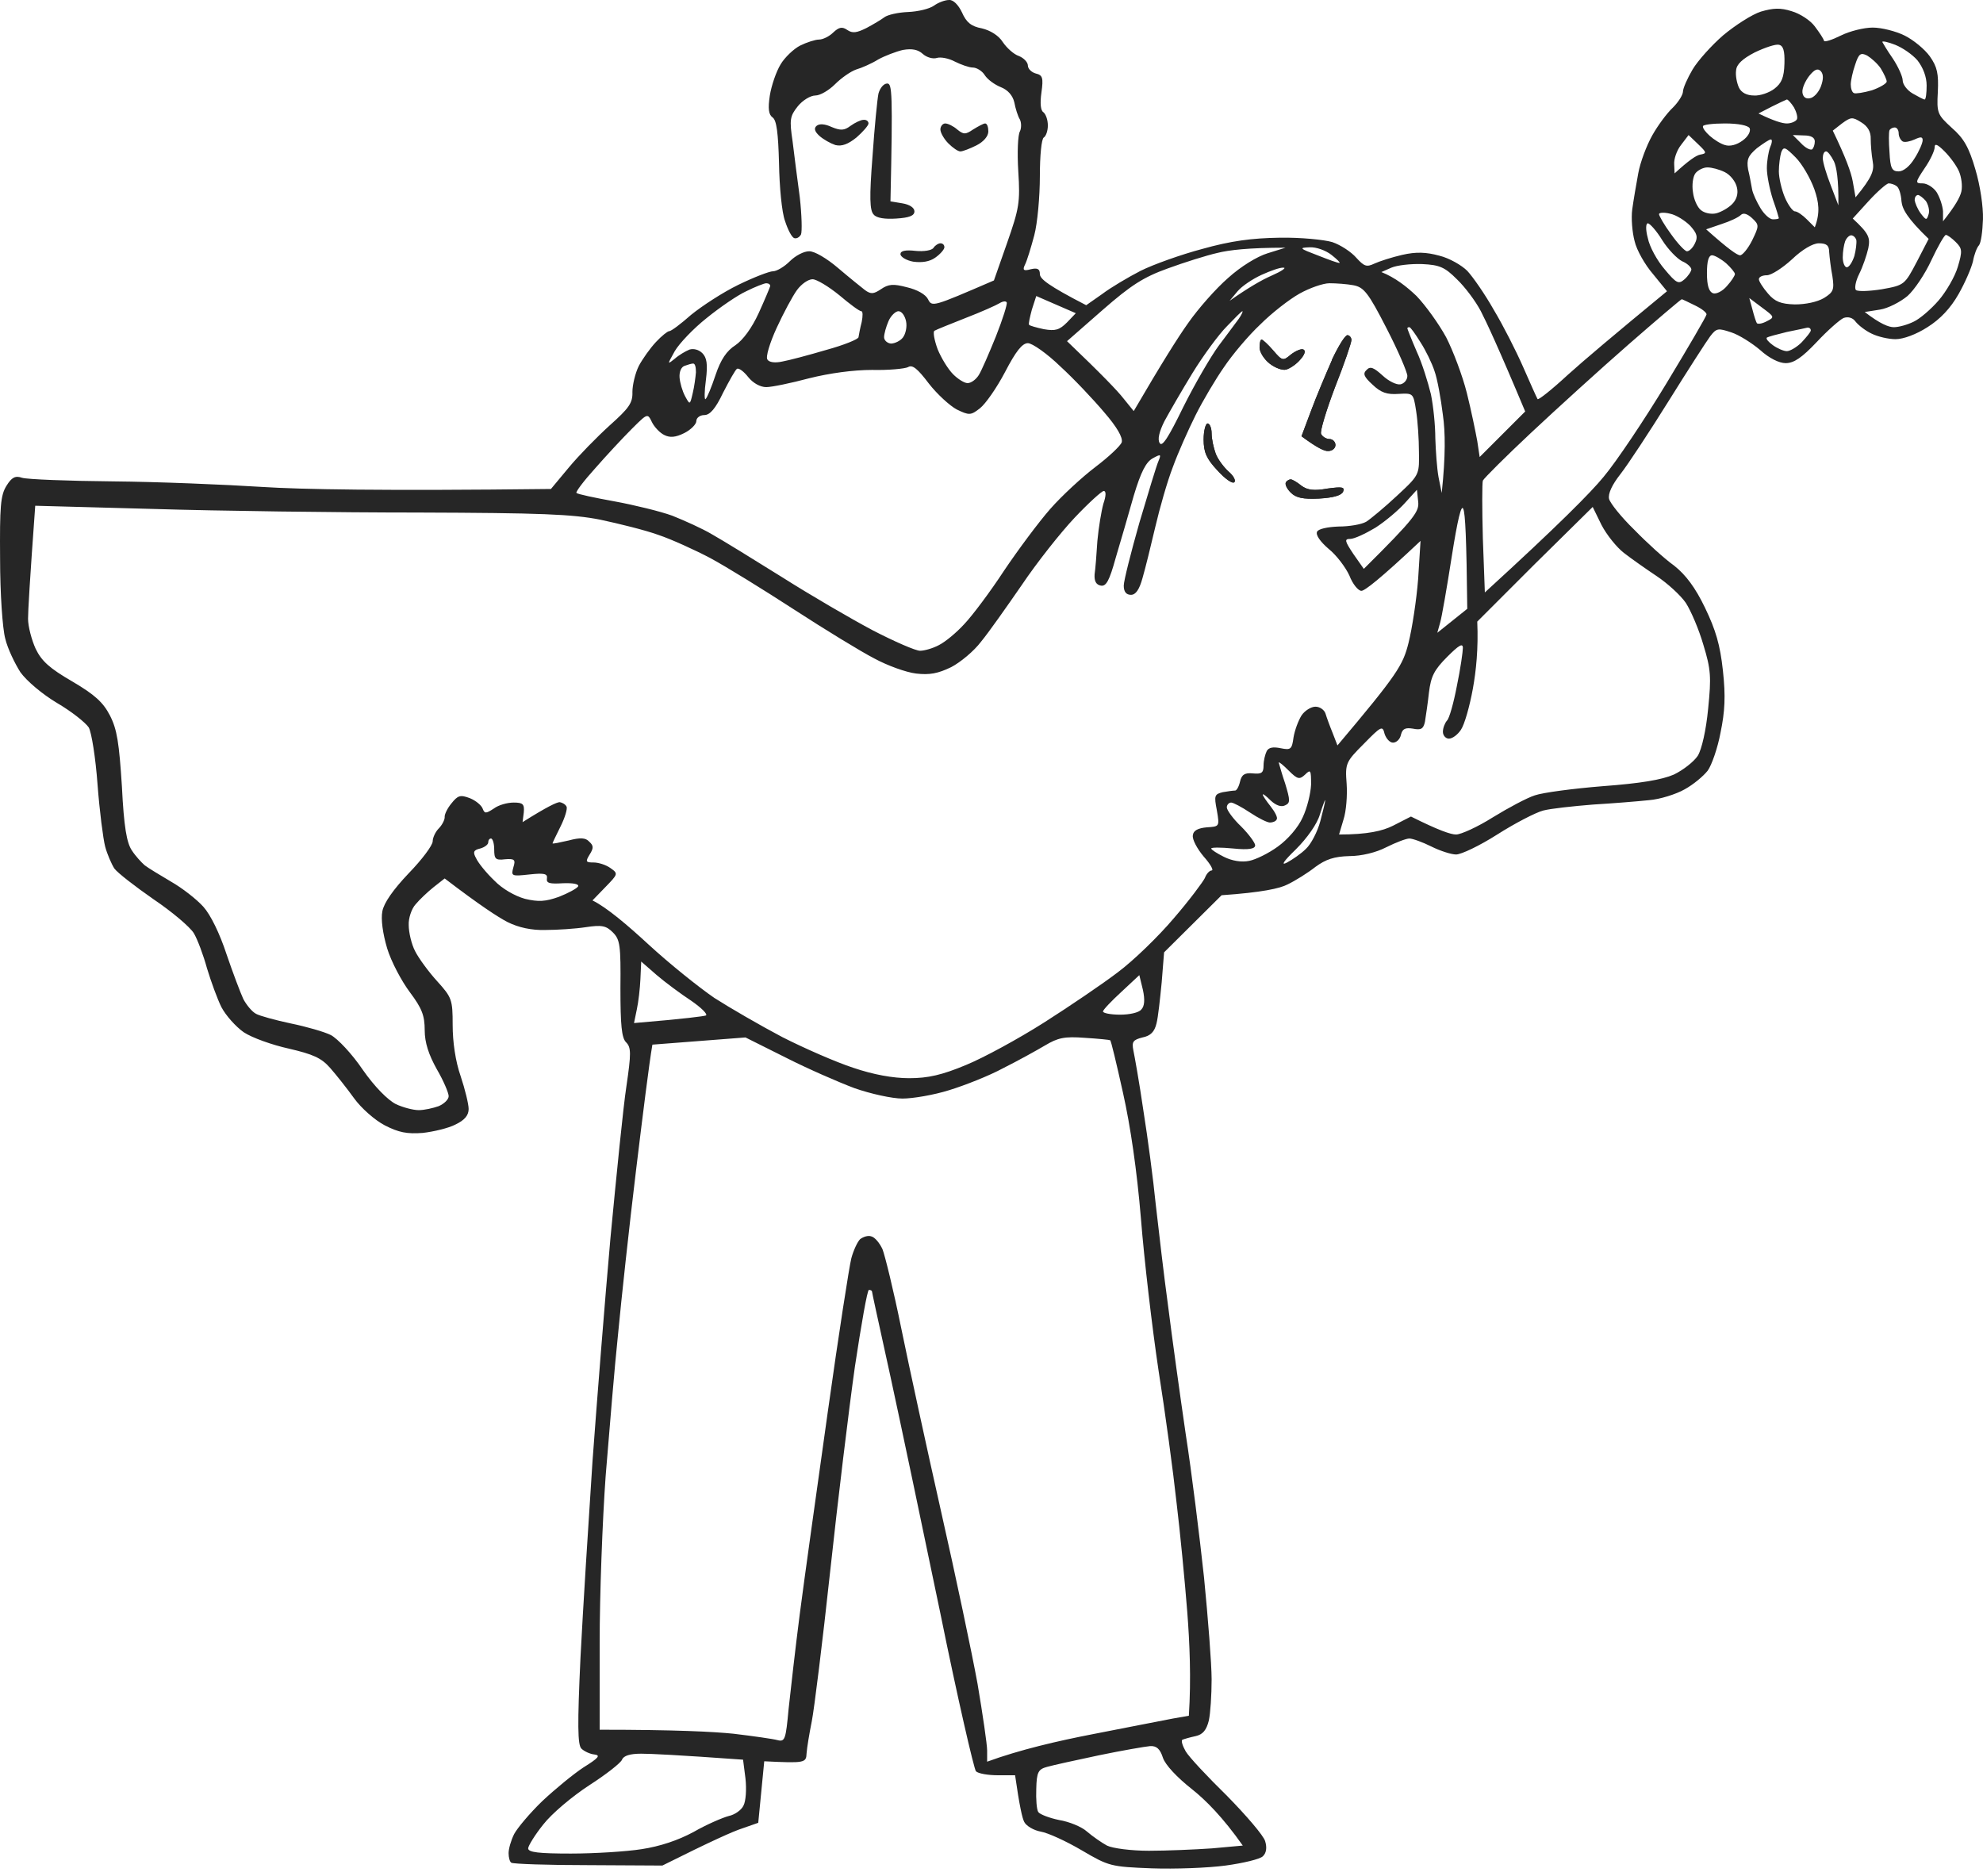 <?xml version="1.0" encoding="utf-8"?>
<svg xmlns="http://www.w3.org/2000/svg" fill="none" height="100%" overflow="visible" preserveAspectRatio="none" style="display: block;" viewBox="0 0 185 175" width="100%">
<g id="Frame 19">
<g id="Vector">
<path d="M122.315 38.312C122.8 37.007 123.694 34.883 124.253 33.616V33.579C124.849 32.312 125.483 31.268 125.707 31.268C125.893 31.268 126.079 31.492 126.079 31.715C126.079 31.976 125.408 33.951 124.551 36.113C123.731 38.274 123.135 40.249 123.247 40.473C123.359 40.734 123.731 40.957 124.03 40.957C124.328 40.957 124.589 41.218 124.589 41.516C124.589 41.815 124.29 42.075 123.918 42.075C123.582 42.113 122.874 41.777 121.421 40.697L122.315 38.312Z" fill="#262626"/>
<path d="M118.44 33.914C117.918 33.504 117.508 32.833 117.508 32.423C117.508 32.014 117.583 31.678 117.694 31.678C117.806 31.678 118.291 32.125 118.775 32.684C119.632 33.691 119.707 33.691 120.452 33.057C120.899 32.722 121.421 32.498 121.607 32.61C121.831 32.722 121.719 33.094 121.309 33.541C120.974 33.951 120.377 34.361 120.005 34.473C119.669 34.585 118.961 34.324 118.44 33.914Z" fill="#262626"/>
<path d="M113.558 43.864C112.552 42.783 112.291 42.187 112.291 40.995C112.291 40.175 112.477 39.504 112.663 39.504C112.85 39.504 113.036 39.914 113.036 40.436C113.036 40.957 113.222 41.777 113.409 42.299C113.595 42.821 114.154 43.566 114.601 43.976C115.086 44.386 115.309 44.833 115.16 44.982C114.974 45.169 114.266 44.647 113.558 43.864Z" fill="#262626"/>
<path d="M120.415 45.951C120.042 45.578 119.856 45.169 119.968 44.982C120.079 44.833 120.266 44.721 120.415 44.721C120.564 44.721 121.011 44.982 121.421 45.318C121.98 45.727 122.613 45.802 123.843 45.578C125.222 45.392 125.483 45.429 125.297 45.877C125.148 46.212 124.402 46.435 123.061 46.51C121.533 46.585 120.899 46.435 120.415 45.951Z" fill="#262626"/>
<path clip-rule="evenodd" d="M88.552 0.002C88.925 -0.035 89.409 0.449 89.745 1.157C90.155 2.089 90.602 2.462 91.608 2.648C92.391 2.834 93.173 3.319 93.546 3.915C93.919 4.474 94.589 5.07 95.037 5.219C95.521 5.406 95.894 5.816 95.894 6.114C95.894 6.412 96.229 6.747 96.639 6.859C97.272 7.008 97.347 7.269 97.161 8.61C97.012 9.654 97.086 10.325 97.347 10.474C97.571 10.66 97.757 11.182 97.757 11.704C97.757 12.225 97.571 12.71 97.384 12.822C97.161 12.933 97.012 14.536 97.012 16.436C97.012 18.337 96.788 20.834 96.49 21.952C96.192 23.07 95.819 24.299 95.633 24.672C95.372 25.194 95.484 25.306 96.154 25.119C96.788 24.97 97.012 25.082 97.012 25.567C97.012 26.014 97.794 26.647 101.335 28.473L102.825 27.43C103.608 26.834 105.247 25.865 106.403 25.268C107.595 24.672 110.204 23.741 112.179 23.219C114.825 22.474 116.8 22.213 119.371 22.175C121.309 22.138 123.545 22.362 124.29 22.585C125.073 22.846 126.079 23.517 126.526 24.039C127.272 24.858 127.495 24.933 128.203 24.598C128.688 24.374 129.843 24.001 130.812 23.778C132.116 23.48 133.048 23.517 134.278 23.852C135.209 24.076 136.365 24.747 136.886 25.268C137.408 25.827 138.526 27.43 139.346 28.883C140.203 30.299 141.433 32.722 142.104 34.249C142.774 35.777 143.371 37.119 143.445 37.231C143.52 37.343 144.787 36.336 146.277 34.958C147.768 33.616 150.451 31.343 155.519 27.169L154.215 25.567C153.47 24.709 152.687 23.331 152.501 22.511C152.277 21.691 152.165 20.349 152.277 19.529C152.389 18.71 152.65 17.182 152.836 16.175C153.023 15.132 153.619 13.567 154.141 12.635C154.662 11.704 155.519 10.548 156.078 10.027C156.6 9.505 157.01 8.834 157.01 8.536C157.01 8.238 157.42 7.306 157.904 6.486C158.389 5.666 159.693 4.213 160.774 3.281C161.892 2.35 163.457 1.344 164.277 1.083C165.432 0.747 166.103 0.71 167.146 1.045C167.929 1.269 168.898 1.903 169.308 2.462C169.755 3.058 170.128 3.617 170.165 3.803C170.202 3.952 170.91 3.729 171.73 3.319C172.55 2.909 173.892 2.573 174.711 2.573C175.531 2.573 176.873 2.909 177.693 3.319C178.513 3.729 179.556 4.586 180.04 5.257C180.749 6.263 180.86 6.896 180.786 8.573C180.674 10.548 180.749 10.697 182.09 11.927C183.208 12.896 183.693 13.753 184.289 15.803C184.736 17.294 185.034 19.306 184.997 20.461C184.96 21.579 184.811 22.66 184.624 22.883C184.438 23.07 184.177 23.741 184.065 24.374C183.916 25.008 183.32 26.386 182.724 27.43C181.978 28.747 181.009 29.778 179.817 30.523C178.773 31.194 177.581 31.641 176.836 31.641C176.202 31.641 175.196 31.417 174.6 31.119C174.041 30.858 173.37 30.337 173.109 30.001C172.848 29.628 172.401 29.517 171.991 29.666C171.656 29.815 170.5 30.821 169.494 31.902C168.115 33.355 167.37 33.877 166.587 33.877C165.991 33.877 165.06 33.43 164.202 32.647C163.457 32.014 162.227 31.231 161.519 31.007C160.289 30.598 160.14 30.598 159.544 31.38C159.209 31.827 157.457 34.548 155.668 37.417C153.88 40.287 151.867 43.343 151.197 44.2C150.377 45.243 150.004 46.063 150.116 46.547C150.228 46.957 151.271 48.262 152.464 49.417C153.619 50.609 155.296 52.137 156.19 52.771C157.271 53.628 158.165 54.82 159.06 56.684C160.066 58.771 160.476 60.15 160.737 62.572C160.998 64.957 160.923 66.373 160.513 68.348C160.252 69.764 159.693 71.367 159.321 71.888C158.911 72.41 157.979 73.193 157.159 73.64C156.377 74.087 154.849 74.571 153.842 74.646C152.799 74.758 150.488 74.944 148.625 75.056C146.762 75.205 144.675 75.429 143.967 75.615C143.259 75.801 141.321 76.807 139.681 77.851C138.042 78.894 136.327 79.714 135.843 79.714C135.396 79.714 134.352 79.379 133.532 78.969C132.713 78.559 131.781 78.224 131.483 78.224C131.185 78.224 130.216 78.596 129.321 79.043C128.39 79.528 127.011 79.863 125.893 79.863C124.477 79.9 123.694 80.161 122.725 80.869C122.017 81.428 120.825 82.174 120.117 82.509C119.409 82.882 117.732 83.254 113.968 83.515L108.601 88.844L108.378 91.639C108.229 93.167 108.042 94.919 107.893 95.478C107.707 96.26 107.334 96.633 106.589 96.782C105.695 97.006 105.583 97.192 105.732 97.975C105.844 98.496 106.291 100.993 106.664 103.564C107.074 106.136 107.595 110.049 107.819 112.322L107.851 112.605L107.852 112.607L107.852 112.608C108.119 114.937 108.581 118.964 108.974 121.825C109.347 124.806 110.092 130.172 110.614 133.75C111.173 137.328 111.918 143.365 112.328 147.166C112.701 150.967 113.036 155.215 113.036 156.669C113.036 158.122 112.924 159.836 112.775 160.507C112.552 161.401 112.216 161.811 111.545 161.96C111.024 162.072 110.502 162.221 110.316 162.296C110.167 162.37 110.316 162.855 110.614 163.376C110.912 163.898 112.663 165.762 114.489 167.55C116.278 169.376 117.881 171.24 118.03 171.761C118.216 172.358 118.142 172.879 117.806 173.177C117.545 173.438 115.98 173.811 114.34 174.035C112.701 174.258 109.608 174.37 107.446 174.295C103.645 174.146 103.459 174.109 100.925 172.618C99.471 171.761 97.757 170.979 97.086 170.867C96.453 170.755 95.745 170.345 95.558 169.973C95.372 169.637 95.111 168.482 94.701 165.612H93.099C92.204 165.612 91.273 165.463 91.049 165.24C90.863 165.016 89.335 158.42 87.732 150.52C86.093 142.619 84.006 132.707 83.074 128.421L82.858 127.433L82.598 126.252L82.598 126.25L82.596 126.244L82.596 126.241C81.889 123.024 81.36 120.612 81.36 120.521C81.36 120.409 81.248 120.334 81.062 120.334C80.913 120.334 80.354 123.539 79.757 127.489C79.198 131.439 78.155 140.048 77.447 146.607C76.739 153.166 75.956 159.464 75.733 160.582C75.509 161.7 75.285 163.041 75.248 163.563C75.211 164.457 75.099 164.494 71.298 164.308L70.739 170.047L69.248 170.569C68.429 170.83 66.416 171.724 61.795 174.035L54.901 173.997C51.1 173.997 47.895 173.886 47.709 173.774C47.56 173.699 47.448 173.289 47.448 172.879C47.448 172.469 47.671 171.687 47.969 171.091C48.268 170.532 49.423 169.153 50.578 168.035C51.771 166.917 53.485 165.501 54.454 164.867C55.833 164.01 56.056 163.749 55.46 163.675C55.05 163.637 54.491 163.376 54.23 163.116C53.895 162.743 53.858 160.954 54.156 154.619C54.379 150.222 54.901 141.986 55.274 136.359C55.684 130.731 56.429 121.34 56.951 115.49C57.51 109.639 58.143 103.266 58.441 101.328C58.889 98.273 58.889 97.714 58.404 97.229C57.994 96.819 57.882 95.627 57.882 92.198C57.92 88.174 57.845 87.652 57.174 86.981C56.541 86.347 56.131 86.273 54.64 86.497C53.671 86.646 51.957 86.757 50.876 86.757C49.609 86.795 48.379 86.534 47.336 86.012C46.479 85.565 44.802 84.484 41.485 81.95L40.442 82.77C39.883 83.217 39.137 83.925 38.765 84.372C38.392 84.782 38.094 85.677 38.131 86.31C38.131 86.981 38.392 88.099 38.727 88.733C39.063 89.403 39.995 90.67 40.777 91.528C42.156 93.055 42.23 93.242 42.23 95.627C42.23 97.192 42.491 99.018 42.976 100.397C43.386 101.627 43.721 103.005 43.721 103.453C43.721 104.049 43.349 104.496 42.491 104.906C41.858 105.241 40.442 105.577 39.436 105.689C37.982 105.8 37.2 105.651 35.895 104.981C34.964 104.496 33.697 103.378 33.026 102.446C32.355 101.515 31.349 100.248 30.79 99.614C29.97 98.683 29.187 98.347 26.951 97.826C25.424 97.49 23.523 96.819 22.74 96.298C21.995 95.776 21.063 94.732 20.654 93.95C20.281 93.204 19.685 91.565 19.312 90.335C18.977 89.105 18.418 87.615 18.082 87.056C17.709 86.459 16.032 85.043 14.318 83.888C12.604 82.695 10.964 81.428 10.666 81.019C10.405 80.609 9.995 79.677 9.809 78.969C9.623 78.261 9.287 75.652 9.101 73.193C8.915 70.659 8.542 68.348 8.281 67.864C7.983 67.416 6.679 66.373 5.337 65.59C3.958 64.77 2.505 63.541 1.909 62.721C1.387 61.901 0.716 60.522 0.493 59.59C0.232 58.659 0.008 55.305 0.008 52.137C-0.029 47.255 0.045 46.212 0.604 45.318C1.089 44.535 1.424 44.349 2.058 44.572C2.542 44.721 6.343 44.87 10.554 44.908C14.765 44.945 21.026 45.206 24.529 45.429C28.032 45.653 35.485 45.802 51.398 45.616L53.075 43.603C53.969 42.523 55.684 40.771 56.876 39.69C58.665 38.088 59.038 37.603 59 36.56C59 35.926 59.261 34.809 59.596 34.138C59.932 33.504 60.64 32.498 61.199 31.902C61.721 31.343 62.28 30.896 62.429 30.896C62.615 30.896 63.51 30.225 64.478 29.368C65.485 28.548 67.422 27.281 68.876 26.573C70.329 25.865 71.782 25.306 72.118 25.306C72.453 25.306 73.161 24.896 73.683 24.374C74.205 23.852 74.987 23.442 75.472 23.442C75.956 23.405 77.149 24.113 78.192 25.008C79.198 25.865 80.354 26.796 80.689 27.057C81.248 27.467 81.509 27.43 82.18 26.983C82.888 26.498 83.335 26.461 84.602 26.796C85.571 27.02 86.354 27.467 86.577 27.914C86.948 28.655 87.023 28.623 92.63 26.204L92.726 26.163L93.956 22.66C95.074 19.455 95.186 18.896 94.999 15.989C94.888 14.238 94.962 12.561 95.148 12.263C95.297 11.964 95.297 11.443 95.148 11.145C94.962 10.846 94.738 10.138 94.627 9.542C94.478 8.909 94.03 8.387 93.36 8.126C92.801 7.902 92.13 7.418 91.869 7.008C91.645 6.635 91.124 6.3 90.751 6.3C90.416 6.3 89.67 6.039 89.074 5.741C88.515 5.443 87.77 5.294 87.397 5.406C87.062 5.517 86.465 5.368 86.093 5.033C85.645 4.623 85.087 4.511 84.229 4.66C83.596 4.809 82.515 5.219 81.919 5.555C81.323 5.927 80.391 6.337 79.869 6.486C79.347 6.673 78.49 7.269 77.894 7.865C77.335 8.424 76.515 8.909 76.068 8.909C75.621 8.909 74.876 9.356 74.428 9.915C73.683 10.846 73.646 11.182 73.944 13.194C74.093 14.424 74.391 16.772 74.615 18.412C74.801 20.051 74.838 21.616 74.727 21.877C74.578 22.138 74.317 22.287 74.093 22.213C73.869 22.138 73.497 21.43 73.236 20.61C72.938 19.828 72.714 17.405 72.677 15.244C72.602 12.412 72.453 11.219 72.081 10.958C71.708 10.697 71.633 10.138 71.82 8.909C71.969 7.977 72.416 6.673 72.826 6.002C73.199 5.368 74.056 4.548 74.652 4.25C75.248 3.952 76.068 3.691 76.403 3.691C76.776 3.691 77.372 3.393 77.745 3.021C78.267 2.536 78.565 2.462 79.049 2.797C79.534 3.132 79.944 3.058 80.838 2.611C81.472 2.275 82.217 1.828 82.515 1.604C82.813 1.381 83.782 1.157 84.714 1.12C85.645 1.083 86.726 0.822 87.136 0.524C87.546 0.226 88.18 0.002 88.515 0.002H88.552ZM82.776 7.791C83.223 7.791 83.298 8.61 83.074 18.784L84.192 18.97C84.863 19.082 85.31 19.38 85.31 19.716C85.31 20.126 84.826 20.312 83.633 20.387C82.59 20.461 81.77 20.349 81.509 20.014C81.136 19.641 81.099 18.412 81.397 14.61C81.584 11.89 81.844 9.244 81.956 8.722C82.105 8.201 82.441 7.791 82.776 7.791ZM80.54 11.182C80.801 11.145 81.025 11.294 81.025 11.517C81.025 11.704 80.503 12.3 79.906 12.822C79.124 13.455 78.528 13.679 77.931 13.53C77.484 13.38 76.814 13.008 76.441 12.672C75.994 12.262 75.919 11.964 76.18 11.741C76.441 11.517 76.963 11.555 77.596 11.853C78.416 12.188 78.751 12.188 79.347 11.741C79.757 11.443 80.317 11.182 80.54 11.182ZM88.18 11.517C88.441 11.517 88.962 11.778 89.298 12.076C89.894 12.561 90.08 12.561 90.788 12.076C91.273 11.778 91.757 11.517 91.906 11.517C92.093 11.517 92.204 11.853 92.204 12.263C92.204 12.71 91.757 13.232 91.086 13.567C90.49 13.865 89.819 14.126 89.596 14.126C89.372 14.126 88.888 13.79 88.478 13.38C88.068 12.971 87.732 12.374 87.732 12.076C87.732 11.778 87.956 11.517 88.18 11.517ZM87.732 22.697C87.956 22.697 88.105 22.846 88.105 23.07C88.105 23.256 87.732 23.703 87.248 24.039C86.726 24.411 86.018 24.523 85.198 24.411C84.565 24.299 84.006 23.964 84.006 23.703C84.006 23.405 84.453 23.293 85.422 23.405C86.167 23.48 86.95 23.368 87.099 23.107C87.248 22.883 87.546 22.697 87.732 22.697ZM93.769 34.697C92.987 36.187 91.944 37.678 91.422 38.088C90.565 38.759 90.416 38.759 89.26 38.2C88.627 37.864 87.434 36.784 86.652 35.777C85.608 34.399 85.124 33.989 84.714 34.249C84.416 34.399 82.888 34.548 81.36 34.51C79.608 34.51 77.41 34.809 75.472 35.293C73.795 35.74 72.006 36.113 71.484 36.113C70.925 36.113 70.255 35.74 69.807 35.181C69.397 34.66 68.95 34.324 68.764 34.399C68.615 34.473 68.056 35.479 67.46 36.635C66.752 38.125 66.23 38.721 65.708 38.721C65.298 38.721 64.963 38.982 64.963 39.281C64.963 39.579 64.441 40.1 63.845 40.398C63.025 40.808 62.503 40.846 61.982 40.585C61.572 40.398 61.05 39.839 60.826 39.392C60.669 39.064 60.572 38.862 60.429 38.82C60.198 38.754 59.846 39.106 58.926 40.026C58.106 40.846 56.578 42.485 55.535 43.678C54.454 44.87 53.671 45.914 53.783 45.988C53.895 46.1 55.46 46.435 57.323 46.771C59.149 47.106 61.609 47.703 62.727 48.112C63.845 48.56 65.522 49.305 66.454 49.864C67.385 50.386 70.292 52.175 72.975 53.852C75.621 55.529 79.459 57.764 81.434 58.808C83.447 59.851 85.422 60.709 85.832 60.709C86.242 60.709 87.024 60.485 87.583 60.187C88.18 59.889 89.223 59.032 89.968 58.212C90.714 57.429 92.391 55.193 93.658 53.255C94.962 51.317 96.9 48.709 97.981 47.479C99.061 46.249 100.962 44.498 102.192 43.566C103.421 42.634 104.539 41.591 104.651 41.256C104.763 40.808 104.204 39.839 103.012 38.461C102.005 37.268 100.179 35.33 98.912 34.175C97.683 32.983 96.304 32.014 95.894 32.014C95.372 32.014 94.776 32.759 93.769 34.697ZM117.583 30.262C118.663 29.181 120.303 27.914 121.235 27.393C122.166 26.871 123.433 26.424 124.03 26.424C124.663 26.424 125.669 26.498 126.266 26.61C127.234 26.796 127.644 27.281 129.359 30.635C130.439 32.722 131.296 34.734 131.296 35.069C131.296 35.442 130.998 35.777 130.663 35.852C130.29 35.926 129.545 35.554 128.986 35.032C128.166 34.287 127.831 34.138 127.495 34.51C127.123 34.846 127.234 35.144 128.054 35.889C128.837 36.635 129.396 36.821 130.477 36.746C131.117 36.712 131.46 36.693 131.67 36.851C131.912 37.034 131.977 37.451 132.116 38.349C132.265 39.281 132.377 40.995 132.377 42.15C132.394 43.103 132.403 43.636 132.229 44.1C132.008 44.688 131.494 45.166 130.328 46.249C129.172 47.33 127.868 48.411 127.458 48.672C127.011 48.932 125.856 49.119 124.887 49.119C123.843 49.156 122.986 49.342 122.874 49.603C122.725 49.901 123.172 50.535 123.955 51.206C124.7 51.802 125.557 52.957 125.893 53.702C126.191 54.485 126.713 55.118 127.011 55.118C127.309 55.118 128.688 54.075 132.526 50.46L132.303 54.001C132.154 55.938 131.744 58.622 131.408 59.963C130.887 62.05 130.402 62.87 124.775 69.54L124.328 68.385C124.067 67.752 123.769 66.932 123.657 66.559C123.545 66.224 123.135 65.926 122.725 65.926C122.315 65.926 121.719 66.298 121.421 66.746C121.123 67.23 120.787 68.124 120.676 68.795C120.527 69.913 120.415 69.988 119.483 69.801C118.775 69.652 118.365 69.727 118.179 70.062C118.03 70.36 117.881 70.957 117.881 71.404C117.881 72.112 117.694 72.224 116.874 72.149C116.129 72.075 115.831 72.261 115.682 72.932C115.57 73.416 115.347 73.789 115.198 73.752C115.011 73.752 114.527 73.826 114.08 73.901C113.297 74.087 113.26 74.236 113.521 75.578C113.662 76.405 113.727 76.785 113.567 76.97C113.431 77.127 113.135 77.146 112.589 77.18C111.769 77.255 111.322 77.478 111.285 77.925C111.21 78.298 111.694 79.192 112.291 79.9C112.924 80.609 113.26 81.205 113.036 81.205C112.85 81.205 112.552 81.503 112.403 81.913C112.216 82.285 110.949 84 109.496 85.677C108.08 87.354 105.732 89.627 104.279 90.708C102.862 91.788 99.732 93.912 97.384 95.403C95.037 96.894 91.757 98.683 90.117 99.353C87.882 100.285 86.577 100.583 84.826 100.583C83.298 100.583 81.472 100.248 79.608 99.614C78.006 99.093 75.025 97.788 72.975 96.745C70.925 95.664 68.093 94.024 66.64 93.093C65.224 92.124 62.429 89.888 60.491 88.099C58.553 86.31 56.578 84.633 55.274 84L56.466 82.77L56.469 82.767C57.659 81.54 57.695 81.502 56.951 80.981C56.541 80.683 55.833 80.46 55.386 80.46C54.64 80.46 54.603 80.385 55.013 79.714C55.386 79.118 55.386 78.894 54.975 78.522C54.64 78.149 54.156 78.112 53.038 78.41C52.218 78.596 51.547 78.745 51.547 78.671C51.547 78.633 51.882 77.925 52.292 77.106C52.702 76.286 52.963 75.429 52.851 75.242C52.74 75.019 52.441 74.87 52.218 74.832C51.957 74.832 51.063 75.242 48.752 76.696L48.864 75.801C48.938 75.019 48.789 74.87 47.932 74.87C47.336 74.87 46.516 75.093 46.069 75.429C45.324 75.913 45.212 75.913 45.026 75.429C44.914 75.13 44.392 74.683 43.833 74.46C42.939 74.124 42.715 74.199 42.119 74.944C41.746 75.391 41.448 75.987 41.485 76.248C41.485 76.509 41.224 76.994 40.926 77.292C40.628 77.59 40.367 78.149 40.367 78.484C40.367 78.857 39.361 80.199 38.131 81.466C36.678 82.994 35.821 84.223 35.672 85.006C35.523 85.751 35.709 87.093 36.119 88.472C36.492 89.701 37.461 91.528 38.243 92.571C39.361 94.062 39.622 94.732 39.622 96.111C39.622 97.266 39.995 98.385 40.74 99.726C41.373 100.807 41.858 101.962 41.858 102.26C41.858 102.558 41.448 102.968 40.926 103.192C40.404 103.378 39.585 103.564 39.063 103.564C38.541 103.564 37.572 103.304 36.939 103.005C36.193 102.633 34.964 101.403 33.846 99.801C32.84 98.31 31.498 96.894 30.864 96.558C30.268 96.26 28.591 95.776 27.138 95.478C25.722 95.18 24.231 94.77 23.896 94.583C23.523 94.397 23.001 93.763 22.703 93.204C22.442 92.645 21.734 90.782 21.138 89.031C20.504 87.093 19.647 85.341 18.977 84.596C18.343 83.888 17.001 82.844 15.958 82.248C14.952 81.652 13.834 80.981 13.498 80.72C13.2 80.46 12.641 79.863 12.306 79.341C11.821 78.633 11.56 77.143 11.374 73.379C11.113 69.317 10.927 68.05 10.256 66.746C9.623 65.516 8.84 64.808 6.753 63.578C4.629 62.348 3.884 61.677 3.325 60.522C2.952 59.702 2.617 58.435 2.617 57.727C2.617 57.019 2.766 54.336 3.287 47.181L14.281 47.479C20.318 47.665 31.498 47.814 39.063 47.814C50.392 47.852 53.41 47.964 56.019 48.485C57.77 48.858 60.193 49.454 61.423 49.901C62.652 50.311 64.851 51.317 66.267 52.063C67.721 52.845 71.224 55.007 74.093 56.87C76.963 58.733 80.317 60.783 81.546 61.416C82.776 62.087 84.528 62.721 85.459 62.833C86.726 62.982 87.509 62.833 88.739 62.236C89.596 61.789 90.863 60.746 91.534 59.851C92.242 58.994 93.919 56.609 95.335 54.559C96.713 52.51 98.95 49.678 100.254 48.299C101.558 46.92 102.788 45.802 102.974 45.802C103.198 45.802 103.198 46.249 102.937 46.995C102.751 47.665 102.49 49.23 102.378 50.46C102.303 51.69 102.192 53.106 102.117 53.591C102.08 54.224 102.266 54.559 102.713 54.634C103.198 54.709 103.496 54.187 104.092 52.026C104.539 50.535 105.285 47.964 105.769 46.249C106.44 44.013 106.924 43.082 107.558 42.746C108.303 42.336 108.341 42.373 108.08 43.007C107.893 43.417 107.111 46.026 106.291 48.783C105.508 51.541 104.838 54.187 104.838 54.634C104.838 55.193 105.061 55.491 105.508 55.491C105.956 55.491 106.291 55.007 106.589 53.926C106.85 53.032 107.372 50.907 107.782 49.156C108.191 47.404 108.9 44.908 109.421 43.566C109.906 42.224 110.875 40.063 111.545 38.721C112.216 37.38 113.409 35.367 114.191 34.249C114.937 33.132 116.465 31.305 117.583 30.262ZM124.253 33.616C123.694 34.883 122.8 37.007 122.315 38.312L121.421 40.697C122.874 41.777 123.582 42.113 123.918 42.075C124.29 42.075 124.589 41.815 124.589 41.516C124.589 41.218 124.328 40.957 124.03 40.957C123.731 40.957 123.359 40.734 123.247 40.473C123.135 40.249 123.731 38.274 124.551 36.113C125.408 33.951 126.079 31.976 126.079 31.715C126.079 31.492 125.893 31.268 125.707 31.268C125.483 31.268 124.849 32.312 124.253 33.579V33.616ZM117.508 32.423C117.508 32.833 117.918 33.504 118.44 33.914C118.961 34.324 119.669 34.585 120.005 34.473C120.377 34.361 120.974 33.951 121.309 33.541C121.719 33.094 121.831 32.722 121.607 32.61C121.421 32.498 120.899 32.722 120.452 33.057C119.707 33.691 119.632 33.691 118.775 32.684C118.291 32.125 117.806 31.678 117.694 31.678C117.583 31.678 117.508 32.014 117.508 32.423ZM112.291 40.995C112.291 42.187 112.552 42.783 113.558 43.864C114.266 44.647 114.974 45.169 115.16 44.982C115.309 44.833 115.086 44.386 114.601 43.976C114.154 43.566 113.595 42.821 113.409 42.299C113.222 41.777 113.036 40.957 113.036 40.436C113.036 39.914 112.85 39.504 112.663 39.504C112.477 39.504 112.291 40.175 112.291 40.995ZM119.968 44.982C119.856 45.169 120.042 45.578 120.415 45.951C120.899 46.435 121.533 46.585 123.061 46.51C124.402 46.435 125.148 46.212 125.297 45.877C125.483 45.429 125.222 45.392 123.843 45.578C122.613 45.802 121.98 45.727 121.421 45.318C121.011 44.982 120.564 44.721 120.415 44.721C120.266 44.721 120.079 44.833 119.968 44.982ZM113.595 23.591C112.589 23.815 110.465 24.486 108.937 25.045C106.664 25.865 105.508 26.61 102.862 28.921L99.546 31.827C102.862 34.995 104.279 36.486 104.8 37.156L105.769 38.349C108.378 33.877 109.906 31.455 110.837 30.15C111.769 28.809 113.446 26.908 114.564 25.939C115.757 24.858 117.284 23.927 118.253 23.629L119.93 23.107C116.465 23.107 114.639 23.331 113.595 23.591ZM128.874 25.38L129.806 24.97C130.328 24.747 131.595 24.598 132.675 24.635C134.315 24.709 134.799 24.933 135.917 26.051C136.663 26.759 137.669 28.101 138.153 29.032C138.638 29.964 139.793 32.423 142.29 38.386L138.042 42.634L137.818 41.144C137.669 40.324 137.259 38.312 136.849 36.672C136.439 35.032 135.545 32.684 134.911 31.455C134.24 30.225 133.011 28.511 132.154 27.616C131.259 26.759 130.178 25.902 128.874 25.38ZM151.942 32.125C149.296 34.436 145.197 38.163 142.812 40.398C140.464 42.597 138.452 44.609 138.34 44.833C138.265 45.057 138.265 47.479 138.34 50.237L138.526 55.268C145.458 48.932 148.402 45.951 149.594 44.498C150.787 43.082 153.433 39.131 155.482 35.74C157.532 32.349 159.209 29.48 159.209 29.33C159.209 29.144 158.724 28.771 158.091 28.473C157.495 28.175 156.936 27.914 156.898 27.914C156.824 27.914 154.588 29.815 151.942 32.125ZM137.818 57.988L143.184 52.622L148.588 47.293L149.408 48.97C149.892 49.901 150.824 51.056 151.495 51.578C152.165 52.1 153.544 53.069 154.55 53.74C155.557 54.41 156.786 55.529 157.271 56.236C157.755 56.982 158.501 58.733 158.911 60.15C159.619 62.46 159.656 63.168 159.358 66.112C159.171 68.087 158.762 69.913 158.389 70.509C158.016 71.068 157.01 71.851 156.153 72.261C155.035 72.745 153.06 73.081 149.52 73.342C146.762 73.565 143.93 73.938 143.184 74.199C142.476 74.422 140.725 75.354 139.271 76.248C137.855 77.143 136.29 77.851 135.843 77.851C135.358 77.851 134.24 77.478 131.632 76.174L129.955 77.031C128.986 77.516 127.607 77.851 124.924 77.851L125.334 76.472C125.595 75.689 125.707 74.199 125.632 73.118C125.483 71.218 125.557 71.068 127.234 69.391C128.874 67.715 128.986 67.677 129.172 68.46C129.321 68.907 129.657 69.28 129.955 69.28C130.29 69.28 130.626 68.944 130.7 68.534C130.849 67.975 131.11 67.864 131.818 67.975C132.564 68.124 132.787 68.013 132.936 67.342L132.948 67.265L132.948 67.264C133.029 66.739 133.203 65.613 133.309 64.621C133.495 63.093 133.793 62.497 135.023 61.267C136.104 60.187 136.476 59.963 136.476 60.448C136.476 60.783 136.253 62.385 135.917 63.988C135.619 65.553 135.209 67.044 134.986 67.23C134.799 67.454 134.613 67.901 134.613 68.273C134.613 68.609 134.874 68.907 135.172 68.907C135.508 68.907 135.992 68.534 136.29 68.087C136.626 67.603 137.11 65.888 137.408 64.249C137.706 62.609 137.93 60.522 137.818 57.988ZM163.718 4.884C162.563 5.48 162.004 6.002 161.966 6.561C161.892 7.045 162.041 7.753 162.227 8.163C162.451 8.648 162.973 8.909 163.643 8.909C164.202 8.946 165.06 8.648 165.544 8.275C166.215 7.753 166.438 7.232 166.476 5.927C166.513 4.735 166.364 4.25 165.954 4.176C165.656 4.101 164.65 4.437 163.718 4.884ZM159.507 12.672C159.134 12.337 158.836 11.964 158.873 11.778C158.873 11.629 159.805 11.517 160.923 11.517C162.19 11.517 163.084 11.704 163.233 11.964C163.345 12.263 163.084 12.747 162.563 13.12C162.004 13.53 161.37 13.679 160.923 13.53C160.513 13.418 159.88 13.008 159.507 12.672ZM156.824 13.53C156.414 14.051 156.153 14.871 156.19 15.318L156.227 16.175C157.569 14.946 158.24 14.498 158.612 14.424C159.246 14.312 159.246 14.238 158.426 13.455L157.532 12.598L156.824 13.53ZM157.942 17.927C157.83 17.256 157.942 16.474 158.165 16.175C158.389 15.877 158.911 15.617 159.283 15.617C159.693 15.617 160.401 15.803 160.923 16.064C161.445 16.325 161.929 16.958 162.041 17.48C162.19 18.076 162.004 18.635 161.594 19.045C161.221 19.418 160.55 19.79 160.103 19.902C159.619 20.014 158.985 19.865 158.687 19.604C158.352 19.343 158.016 18.598 157.942 17.927ZM154.774 19.977C154.774 20.126 155.259 20.983 155.892 21.84C156.526 22.734 157.196 23.442 157.383 23.442C157.606 23.442 157.942 23.107 158.128 22.697C158.426 22.101 158.314 21.765 157.681 21.057C157.196 20.573 156.377 20.051 155.818 19.939C155.259 19.79 154.774 19.828 154.774 19.977ZM155.296 25.119C154.588 24.299 153.88 22.995 153.731 22.213C153.507 21.393 153.544 20.834 153.731 20.834C153.917 20.834 154.55 21.542 155.072 22.399C155.631 23.293 156.488 24.15 156.936 24.374C157.383 24.56 157.755 24.896 157.793 25.119C157.793 25.306 157.495 25.753 157.159 26.051C156.6 26.535 156.414 26.461 155.296 25.119ZM162.414 20.051C162.19 20.275 161.407 20.647 160.588 20.908L159.171 21.393C161.258 23.256 162.078 23.815 162.339 23.815C162.563 23.815 163.084 23.181 163.457 22.436C164.128 21.057 164.128 20.983 163.457 20.349C163.01 19.939 162.637 19.828 162.414 20.051ZM159.805 27.355C159.432 27.206 159.246 26.647 159.246 25.492C159.246 24.374 159.395 23.815 159.73 23.815C159.954 23.815 160.55 24.15 161.035 24.56C161.482 24.97 161.855 25.418 161.855 25.567C161.855 25.716 161.519 26.237 161.109 26.684C160.699 27.169 160.103 27.467 159.805 27.355ZM167.184 24.188C166.289 25.008 165.246 25.678 164.836 25.678C164.426 25.678 164.091 25.827 164.091 26.051C164.091 26.237 164.463 26.834 164.948 27.393C165.581 28.138 166.14 28.361 167.445 28.399C168.451 28.399 169.531 28.175 170.165 27.802C171.059 27.244 171.134 27.02 170.948 25.753C170.799 25.008 170.687 24.001 170.649 23.517C170.649 22.883 170.389 22.697 169.681 22.697C169.122 22.697 168.115 23.293 167.184 24.188ZM163.904 30.15C163.83 30.038 163.643 29.48 163.494 28.883L163.196 27.802L164.389 28.697C165.544 29.554 165.581 29.591 164.836 29.964C164.426 30.188 164.016 30.262 163.904 30.15ZM166.699 30.97C165.768 31.194 164.948 31.417 164.836 31.492C164.724 31.604 164.985 31.902 165.395 32.2C165.805 32.498 166.401 32.759 166.699 32.759C166.997 32.759 167.631 32.386 168.078 31.939C168.525 31.455 168.935 30.97 168.935 30.821C168.935 30.672 168.823 30.56 168.637 30.56C168.488 30.598 167.631 30.784 166.699 30.97ZM165.954 15.989C165.954 15.356 166.066 14.573 166.178 14.2C166.401 13.641 166.55 13.716 167.519 14.685C168.115 15.281 168.898 16.623 169.271 17.666C169.681 18.859 169.83 19.828 169.308 21.206L168.563 20.461C168.153 20.051 167.668 19.716 167.445 19.716C167.258 19.716 166.811 19.119 166.513 18.412C166.215 17.703 165.954 16.585 165.954 15.989ZM163.904 13.828C163.084 14.536 162.935 14.871 163.084 15.803C163.217 16.331 163.349 17.064 163.429 17.51C163.439 17.567 163.449 17.619 163.457 17.666C163.532 18.076 163.904 18.859 164.24 19.418C164.575 19.977 165.097 20.461 165.395 20.461C165.693 20.461 165.954 20.424 165.954 20.349C165.954 20.312 165.73 19.529 165.395 18.598C165.097 17.666 164.836 16.362 164.836 15.691C164.836 15.02 164.985 14.163 165.134 13.753C165.32 13.343 165.358 13.008 165.209 13.008C165.06 13.008 164.501 13.38 163.904 13.828ZM164.053 10.586L165.283 9.952C165.954 9.617 166.587 9.319 166.699 9.281C166.811 9.281 167.109 9.617 167.37 10.027C167.594 10.437 167.743 10.958 167.631 11.145C167.519 11.331 167.109 11.517 166.699 11.517C166.289 11.517 165.507 11.294 164.053 10.586ZM168.004 13.343C168.413 13.79 168.861 14.014 169.047 13.94C169.196 13.828 169.308 13.492 169.308 13.194C169.308 12.822 168.935 12.635 168.302 12.635L167.258 12.598L168.004 13.343ZM168.153 8.61C168.115 8.238 168.413 7.567 168.786 7.083C169.271 6.486 169.569 6.337 169.867 6.635C170.128 6.934 170.128 7.381 169.867 8.089C169.643 8.648 169.196 9.132 168.823 9.169C168.451 9.244 168.19 9.02 168.153 8.61ZM173.072 6.039C172.848 6.673 172.662 7.53 172.662 7.865C172.662 8.238 172.774 8.61 172.96 8.685C173.109 8.76 173.854 8.648 174.637 8.424C175.382 8.163 176.016 7.791 176.016 7.604C176.016 7.418 175.755 6.859 175.457 6.375C175.159 5.927 174.562 5.406 174.19 5.182C173.593 4.884 173.407 4.996 173.072 6.039ZM170.985 12.188L171.842 11.517C172.662 10.921 172.811 10.884 173.631 11.405C174.252 11.778 174.55 12.3 174.525 12.971C174.525 13.492 174.6 14.424 174.711 15.057C174.86 15.877 174.711 16.474 173.109 18.412L172.848 16.921C172.699 16.101 172.215 14.722 170.985 12.188ZM170.053 14.759C170.053 15.132 170.389 16.25 170.798 17.294L171.507 19.157C171.544 16.697 171.32 15.542 171.097 15.057C170.836 14.536 170.5 14.089 170.351 14.126C170.165 14.126 170.053 14.424 170.053 14.759ZM171.916 24.001C171.916 23.48 172.028 22.809 172.14 22.511C172.252 22.213 172.513 21.952 172.699 21.952C172.885 21.952 173.109 22.138 173.184 22.399C173.221 22.66 173.146 23.331 172.997 23.89C172.811 24.449 172.513 24.933 172.289 24.933C172.103 24.933 171.916 24.523 171.916 24.001ZM174.339 18.747L172.848 20.387C174.376 21.803 174.488 22.175 174.302 23.144C174.152 23.815 173.78 24.896 173.444 25.567C173.109 26.237 172.997 26.908 173.146 27.057C173.333 27.206 174.413 27.169 175.569 26.983C177.655 26.61 177.693 26.573 178.811 24.449L179.929 22.287C177.916 20.349 177.469 19.492 177.395 18.784C177.357 18.151 177.171 17.517 176.947 17.368C176.761 17.219 176.426 17.107 176.202 17.107C176.016 17.107 175.159 17.852 174.339 18.747ZM177.954 27.616C178.587 27.057 179.593 25.567 180.19 24.262C180.786 22.995 181.382 21.952 181.531 21.915C181.68 21.915 182.09 22.213 182.463 22.585C183.059 23.181 183.096 23.405 182.649 24.896C182.388 25.79 181.568 27.206 180.86 28.026C180.152 28.846 179.109 29.74 178.55 30.001C177.954 30.299 177.134 30.523 176.687 30.523C176.202 30.523 175.419 30.225 173.966 29.107L175.382 28.883C176.128 28.771 177.283 28.175 177.954 27.616ZM178.624 18.672C178.662 18.933 178.885 19.492 179.183 19.902C179.705 20.573 179.742 20.573 179.929 19.977C180.04 19.641 179.891 19.082 179.668 18.747C179.407 18.449 179.072 18.188 178.923 18.188C178.736 18.225 178.624 18.412 178.624 18.672ZM179.556 15.691C180.078 14.946 180.488 14.051 180.488 13.753C180.488 13.343 180.749 13.455 181.419 14.126C181.941 14.648 182.537 15.467 182.761 15.989C182.985 16.511 183.096 17.331 182.985 17.852C182.873 18.374 182.426 19.194 181.27 20.647V19.716C181.233 19.194 180.972 18.412 180.674 17.927C180.376 17.48 179.78 17.107 179.37 17.107C178.662 17.107 178.662 17.033 179.556 15.691ZM176.277 12.151C176.202 12.337 176.202 13.232 176.277 14.2C176.351 15.691 176.5 15.989 177.134 15.989C177.581 15.989 178.177 15.505 178.624 14.759C179.034 14.126 179.37 13.343 179.37 13.082C179.37 12.747 179.183 12.747 178.624 13.008C178.214 13.194 177.693 13.306 177.506 13.194C177.32 13.082 177.134 12.747 177.134 12.449C177.134 12.151 176.985 11.89 176.761 11.89C176.575 11.89 176.351 12.002 176.277 12.151ZM176.575 5.443C176.053 4.698 175.643 3.989 175.606 3.915C175.606 3.803 176.128 3.915 176.798 4.176C177.469 4.437 178.401 5.07 178.885 5.629C179.407 6.3 179.742 7.157 179.742 7.977C179.742 8.685 179.668 9.281 179.556 9.281C179.444 9.281 178.96 9.02 178.438 8.722C177.916 8.424 177.506 7.865 177.506 7.492C177.506 7.157 177.096 6.225 176.575 5.443ZM97.496 97.527C96.676 98.012 94.925 98.981 93.583 99.651C92.279 100.36 90.006 101.254 88.552 101.701C87.136 102.148 85.161 102.484 84.192 102.484C83.223 102.484 81.211 102.037 79.72 101.515C78.23 100.956 75.323 99.689 73.273 98.645L69.547 96.782L60.864 97.453C60.565 99.167 59.969 103.974 59.336 109.192C58.702 114.409 57.957 121.303 57.659 124.471C57.337 127.511 56.877 133.127 56.544 137.198L56.503 137.7C56.205 141.799 55.944 148.805 55.944 153.24V161.364C63.025 161.364 66.603 161.55 68.429 161.737C70.292 161.96 72.118 162.221 72.528 162.333C73.236 162.519 73.31 162.259 73.571 159.426C73.758 157.712 74.205 153.725 74.615 150.557C75.025 147.389 76.217 138.893 77.223 131.738C78.23 124.545 79.236 118.098 79.422 117.39C79.608 116.682 79.981 115.862 80.242 115.601C80.54 115.378 80.987 115.229 81.285 115.341C81.621 115.415 82.068 115.974 82.329 116.533C82.552 117.092 83.372 120.409 84.08 123.912C84.788 127.377 86.465 135.092 87.807 141.054C89.148 146.979 90.676 154.209 91.198 157.079C91.683 159.948 92.093 162.743 92.093 163.302V164.345C95.148 163.227 98.689 162.408 101.968 161.774C103.571 161.464 105.192 161.146 106.527 160.883L106.53 160.883L106.536 160.882L106.551 160.879C107.934 160.607 109.005 160.396 109.421 160.321L110.912 160.06C111.136 156.594 110.986 153.24 110.763 150.371C110.539 147.501 110.092 142.88 109.757 140.122C109.459 137.365 108.713 131.812 108.08 127.825C107.483 123.837 106.738 117.465 106.44 113.664C106.067 109.192 105.471 105.092 104.763 101.925C104.167 99.242 103.645 97.043 103.57 97.043C103.533 97.006 102.453 96.894 101.223 96.819C99.285 96.67 98.689 96.819 97.496 97.527ZM54.975 166.544C56.541 165.538 57.919 164.457 58.031 164.159C58.18 163.786 58.777 163.6 59.82 163.6C60.677 163.6 63.137 163.712 69.323 164.159L69.547 165.911C69.658 166.917 69.584 168.035 69.36 168.445C69.174 168.855 68.54 169.302 67.981 169.414C67.422 169.563 65.932 170.196 64.702 170.904C63.249 171.687 61.572 172.246 59.857 172.507C58.441 172.73 55.46 172.917 53.261 172.917C50.28 172.917 49.274 172.805 49.274 172.432C49.274 172.209 49.907 171.165 50.69 170.196C51.472 169.19 53.373 167.588 54.975 166.544ZM102.527 163.749C100.403 164.196 98.204 164.681 97.683 164.83C96.863 165.053 96.713 165.314 96.676 166.88C96.639 167.848 96.713 168.817 96.863 169.041C97.012 169.265 97.906 169.6 98.8 169.786C99.732 169.935 100.925 170.42 101.409 170.867C101.931 171.314 102.788 171.91 103.272 172.171C103.794 172.432 105.546 172.656 107.185 172.656C108.825 172.656 111.471 172.544 113.073 172.432L115.943 172.171C114.08 169.525 112.477 167.923 111.21 166.917C109.794 165.799 108.713 164.644 108.49 163.973C108.229 163.153 107.893 162.855 107.297 162.892C106.85 162.929 104.688 163.302 102.527 163.749ZM119.352 71.334L119.352 71.333C119.324 71.235 119.305 71.169 119.297 71.143C119.297 71.031 119.707 71.367 120.228 71.888C121.048 72.708 121.235 72.745 121.756 72.261C122.278 71.739 122.315 71.851 122.315 73.193C122.278 74.012 121.943 75.391 121.533 76.248C121.123 77.18 120.154 78.298 119.222 78.969C118.365 79.602 117.135 80.199 116.539 80.31C115.831 80.46 114.937 80.31 114.191 79.938C113.521 79.602 112.999 79.267 112.999 79.155C112.999 79.043 113.893 79.043 115.048 79.155C116.502 79.304 117.098 79.192 117.098 78.857C117.098 78.633 116.502 77.814 115.794 77.106C115.048 76.397 114.452 75.578 114.452 75.317C114.452 75.093 114.639 74.87 114.862 74.87C115.048 74.87 115.831 75.279 116.614 75.801C117.396 76.323 118.216 76.733 118.477 76.733C118.738 76.733 119.036 76.621 119.11 76.435C119.222 76.286 118.961 75.764 118.551 75.242C118.142 74.721 117.806 74.236 117.806 74.124C117.806 74.012 118.142 74.273 118.551 74.683C119.036 75.13 119.52 75.317 119.893 75.13C120.378 74.907 120.378 74.683 119.893 73.081C119.636 72.338 119.444 71.66 119.352 71.334ZM123.135 75.987C122.874 76.882 121.943 78.186 120.899 79.23C119.744 80.348 119.446 80.795 120.079 80.46C120.564 80.199 121.384 79.64 121.831 79.192C122.315 78.745 122.912 77.59 123.172 76.621L123.188 76.561C123.442 75.581 123.656 74.755 123.62 74.646C123.62 74.571 123.396 75.168 123.135 75.987ZM102.9 94.36C102.9 94.211 103.682 93.391 104.614 92.534L106.291 90.969L106.626 92.347C106.825 93.267 106.775 93.875 106.477 94.173C106.254 94.472 105.359 94.658 104.502 94.658C103.608 94.658 102.9 94.509 102.9 94.36ZM59.746 91.341C59.708 92.198 59.559 93.503 59.41 94.173L59.149 95.44C64.031 95.031 65.634 94.807 65.857 94.732C66.044 94.621 65.447 94.024 64.478 93.353C63.51 92.72 62.056 91.639 61.273 90.969L59.82 89.701L59.746 91.341ZM44.802 79.155C45.212 79.043 45.547 78.782 45.547 78.596C45.547 78.373 45.659 78.224 45.808 78.224C45.957 78.224 46.106 78.671 46.106 79.23C46.106 80.124 46.218 80.273 47.112 80.161C48.007 80.087 48.119 80.199 47.895 80.907C47.671 81.727 47.709 81.764 49.386 81.578C50.764 81.428 51.1 81.503 51.025 81.95C50.951 82.397 51.286 82.472 52.516 82.397C53.485 82.36 54.044 82.472 53.932 82.695C53.82 82.882 53 83.329 52.143 83.664C50.876 84.112 50.243 84.149 48.976 83.851C48.044 83.59 46.852 82.919 46.106 82.136C45.361 81.428 44.616 80.497 44.429 80.087C44.094 79.491 44.168 79.304 44.802 79.155ZM69.621 27.169C68.801 27.542 67.124 28.697 65.932 29.666C64.702 30.635 63.36 32.051 62.95 32.759C62.554 33.469 62.379 33.781 62.427 33.82C62.465 33.85 62.639 33.713 62.95 33.467C63.323 33.132 63.957 32.759 64.329 32.61C64.702 32.498 65.186 32.61 65.522 32.945C65.932 33.355 66.044 33.951 65.857 35.442C65.708 36.523 65.708 37.343 65.82 37.231C65.969 37.119 66.379 36.113 66.752 34.995C67.236 33.541 67.795 32.722 68.615 32.2C69.323 31.715 70.143 30.598 70.776 29.219C71.335 27.989 71.82 26.834 71.857 26.684C71.857 26.535 71.708 26.424 71.484 26.424C71.298 26.424 70.441 26.759 69.621 27.169ZM63.398 35.218C63.36 34.697 63.547 34.249 63.845 34.138C64.143 34.026 64.516 33.914 64.665 33.914C64.851 33.914 64.926 34.249 64.926 34.734C64.888 35.181 64.776 36.076 64.627 36.672C64.49 37.262 64.425 37.54 64.328 37.551C64.242 37.562 64.131 37.357 63.919 36.97C63.658 36.486 63.435 35.703 63.398 35.218ZM74.354 27.057C73.944 27.616 73.087 29.219 72.453 30.598C71.82 31.976 71.41 33.318 71.596 33.541C71.745 33.802 72.304 33.877 72.975 33.728C73.609 33.616 75.435 33.132 77.074 32.647C78.714 32.2 80.093 31.641 80.093 31.455C80.13 31.231 80.242 30.598 80.391 30.038C80.503 29.48 80.503 29.032 80.354 29.032C80.167 29.032 79.273 28.361 78.304 27.542C77.298 26.722 76.18 26.051 75.807 26.051C75.397 26.051 74.764 26.498 74.354 27.057ZM82.478 31.455C82.478 31.157 82.664 30.486 82.888 29.964C83.111 29.442 83.559 29.032 83.82 29.032C84.118 29.032 84.416 29.442 84.528 29.964C84.639 30.486 84.49 31.157 84.229 31.492C84.006 31.79 83.484 32.051 83.111 32.051C82.776 32.014 82.478 31.753 82.478 31.455ZM93.248 28.287C92.95 28.473 91.534 29.107 90.08 29.666C88.664 30.225 87.36 30.747 87.173 30.858C87.024 30.97 87.173 31.753 87.472 32.573C87.807 33.392 88.441 34.436 88.925 34.92C89.372 35.367 89.968 35.74 90.266 35.74C90.602 35.74 91.049 35.405 91.31 34.995C91.571 34.585 92.279 32.945 92.912 31.38C93.546 29.778 93.993 28.361 93.919 28.212C93.844 28.063 93.546 28.101 93.248 28.287ZM96.005 30.299C95.931 30.225 96.08 29.591 96.266 28.883L96.676 27.616L100.366 29.219L99.546 30.076C98.838 30.784 98.465 30.896 97.384 30.709C96.676 30.56 96.043 30.374 96.005 30.299ZM114.452 30.448C113.707 31.194 112.253 33.169 111.247 34.809C110.241 36.448 109.086 38.461 108.639 39.281C108.154 40.249 107.968 40.995 108.191 41.33C108.415 41.74 109.011 40.808 110.39 37.976C111.471 35.815 112.962 33.243 113.707 32.237C114.035 31.795 114.384 31.331 114.695 30.918L114.696 30.917L114.697 30.915L114.698 30.913C115.093 30.389 115.424 29.948 115.57 29.74C115.831 29.368 115.98 29.032 115.906 29.032C115.831 29.032 115.198 29.666 114.452 30.448ZM115.458 27.169C115.868 26.684 116.874 26.014 117.694 25.641C118.514 25.268 119.446 24.933 119.744 24.97C120.042 24.97 119.558 25.306 118.626 25.716C117.694 26.125 116.465 26.834 114.713 28.063L115.458 27.169ZM122.912 23.815C123.955 24.225 124.849 24.56 124.961 24.523C125.073 24.523 124.738 24.188 124.216 23.778C123.694 23.368 122.8 23.032 122.166 23.07C121.16 23.107 121.235 23.181 122.912 23.815ZM132.154 32.759C131.669 31.641 131.296 30.672 131.296 30.635C131.296 30.56 131.371 30.523 131.483 30.523C131.595 30.523 132.042 31.157 132.526 31.939C133.011 32.684 133.607 33.914 133.831 34.622C134.091 35.33 134.427 37.194 134.613 38.721C134.837 40.249 134.874 42.523 134.501 45.988L134.203 44.498C134.054 43.678 133.942 42.038 133.905 40.883C133.905 39.69 133.719 37.864 133.495 36.784C133.234 35.703 132.675 33.877 132.154 32.759ZM135.433 51.951C134.986 54.82 134.501 57.615 134.352 58.1L134.091 59.032L136.886 56.795C136.812 50.162 136.7 47.889 136.514 47.479C136.34 46.982 135.98 48.473 135.433 51.951ZM128.315 49.23C129.247 48.634 130.477 47.591 131.073 46.92L132.191 45.69L132.303 46.771C132.414 47.703 132.079 48.262 127.234 53.069L126.266 51.69C125.446 50.46 125.408 50.274 125.967 50.274C126.34 50.274 127.384 49.789 128.315 49.23Z" fill="#262626" fill-rule="evenodd"/>
</g>
</g>
</svg>